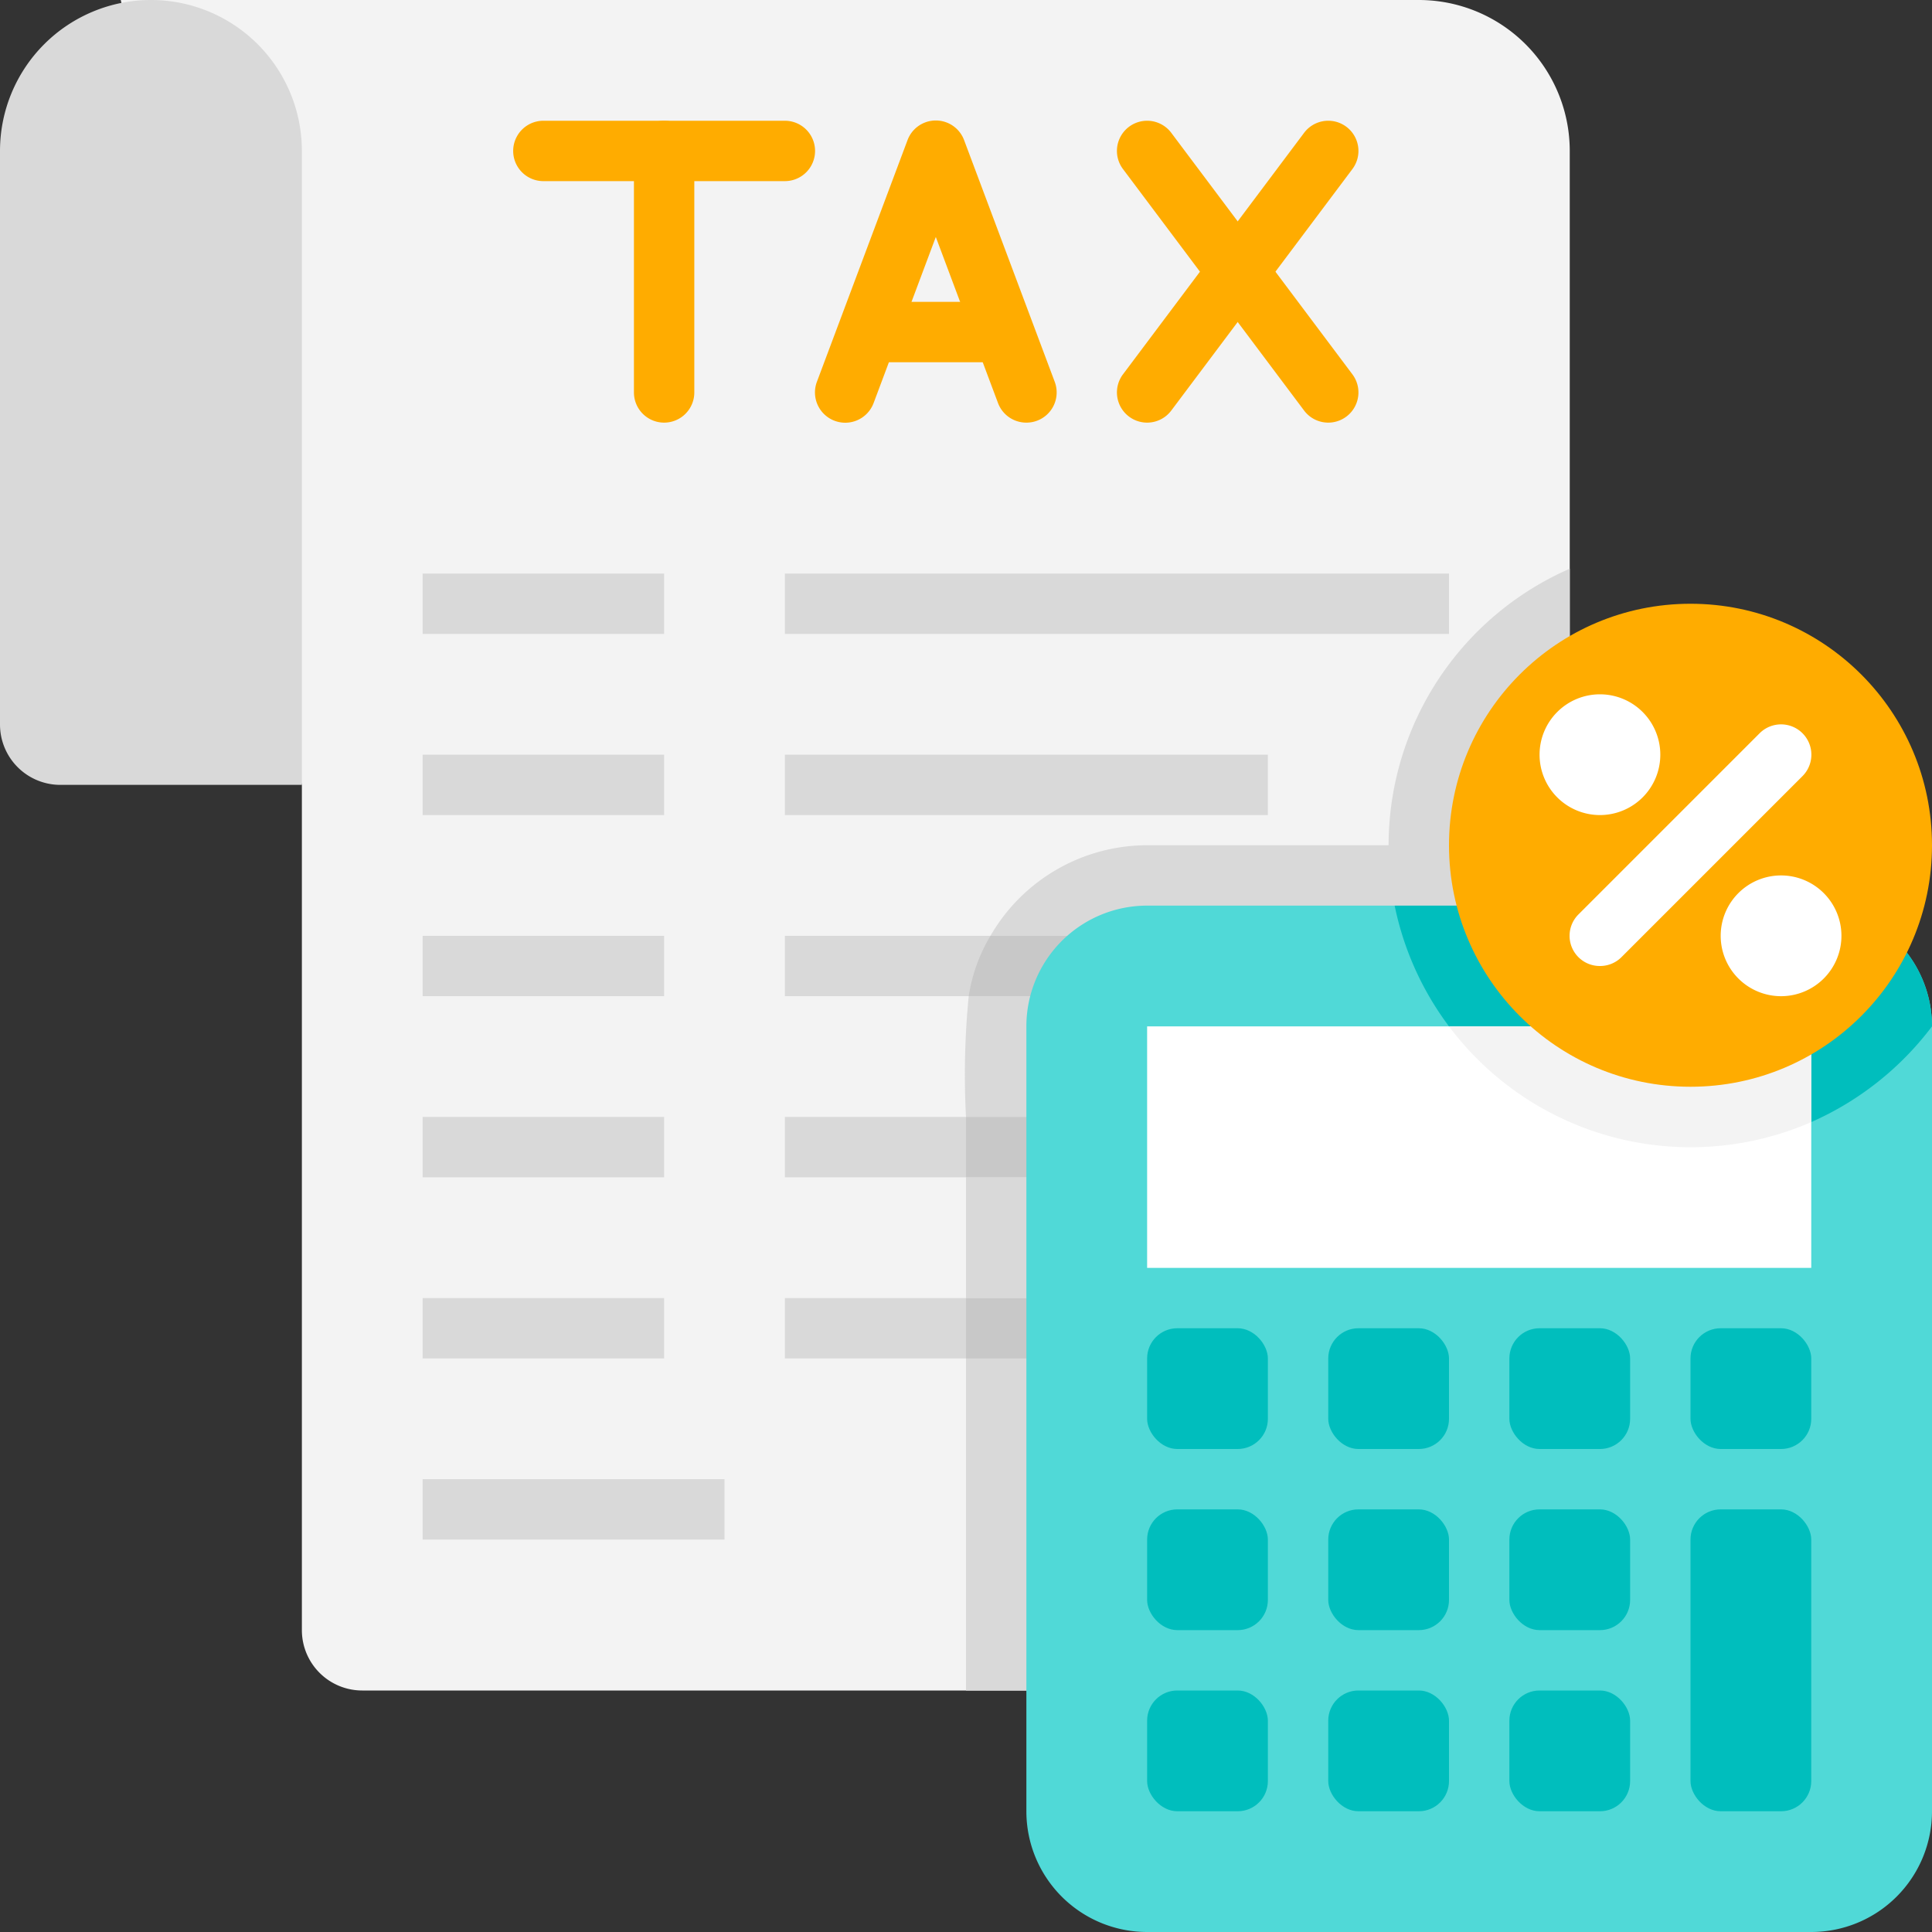 <?xml version="1.0" encoding="UTF-8"?>
<svg xmlns="http://www.w3.org/2000/svg" height="512" viewBox="0 0 64 64" width="512">
  <rect x="0" y="0" width="64" height="64" fill="#333333" stroke="none"/>
  <g id="Tax">
    <path d="m52 5v51h-40a2 2 0 0 1 -2-2v-28l-6-26h43a5 5 0 0 1 5 5z" fill="#f3f3f3"></path>
    <path d="m10 26h-8a2 2 0 0 1 -2-2v-19a5 5 0 0 1 10 0z" fill="#d9d9d9"></path>
    <path d="m26 6h-8a1 1 0 0 1 0-2h8a1 1 0 0 1 0 2z" fill="#ffac00"></path>
    <path d="m22 14a1 1 0 0 1 -1-1v-8a1 1 0 0 1 2 0v8a1 1 0 0 1 -1 1z" fill="#ffac00"></path>
    <path d="m34 14a1 1 0 0 1 -.94-.65l-2.06-5.5-2.06 5.5a1 1 0 0 1 -1.88-.7l3-8a1 1 0 0 1 1.88 0l3 8a1 1 0 0 1 -.94 1.35z" fill="#ffac00"></path>
    <path d="m33 12h-4a1 1 0 0 1 0-2h4a1 1 0 0 1 0 2z" fill="#ffac00"></path>
    <path d="m44 14a1 1 0 0 1 -.8-.4l-6-8a1 1 0 1 1 1.6-1.2l6 8a1 1 0 0 1 -.8 1.6z" fill="#ffac00"></path>
    <path d="m38 14a1 1 0 0 1 -.8-1.6l6-8a1 1 0 0 1 1.6 1.2l-6 8a1 1 0 0 1 -.8.4z" fill="#ffac00"></path>
    <g fill="#d9d9d9">
      <path d="m14 19h8v2h-8z"></path>
      <path d="m26 19h22v2h-22z"></path>
      <path d="m14 25h8v2h-8z"></path>
      <path d="m26 25h16v2h-16z"></path>
      <path d="m14 31h8v2h-8z"></path>
      <path d="m26 31h22v2h-22z"></path>
      <path d="m14 37h8v2h-8z"></path>
      <path d="m26 37h22v2h-22z"></path>
      <path d="m14 43h8v2h-8z"></path>
      <path d="m26 43h22v2h-22z"></path>
      <path d="m14 49h10v2h-10z"></path>
      <path d="m52 28v28h-20v-11h16v-2h-16v-4h16v-2h-16a26.5 26.5 0 0 1 .09-4h15.91v-2h-15.19a6 6 0 0 1 5.19-3z"></path>
    </g>
    <path d="m48 31v2h-15.91a5.51 5.51 0 0 1 .72-2z" fill="#c8c8c8"></path>
    <path d="m32 37h16v2h-16z" fill="#c8c8c8"></path>
    <path d="m32 43h16v2h-16z" fill="#c8c8c8"></path>
    <path d="m64 34v26a4 4 0 0 1 -4 4h-22a4 4 0 0 1 -4-4v-26a4 4 0 0 1 4-4h22a4 4 0 0 1 4 4z" fill="#50d9d7"></path>
    <path d="m38 34h22v8h-22z" fill="#fff"></path>
    <rect fill="#00bebd" height="4" rx="1" width="4" x="38" y="44"></rect>
    <rect fill="#00bebd" height="4" rx="1" width="4" x="44" y="44"></rect>
    <rect fill="#00bebd" height="4" rx="1" width="4" x="50" y="44"></rect>
    <rect fill="#00bebd" height="4" rx="1" width="4" x="56" y="44"></rect>
    <rect fill="#00bebd" height="4" rx="1" width="4" x="38" y="50"></rect>
    <rect fill="#00bebd" height="4" rx="1" width="4" x="44" y="50"></rect>
    <rect fill="#00bebd" height="4" rx="1" width="4" x="50" y="50"></rect>
    <rect fill="#00bebd" height="4" rx="1" width="4" x="38" y="56"></rect>
    <rect fill="#00bebd" height="4" rx="1" width="4" x="44" y="56"></rect>
    <rect fill="#00bebd" height="4" rx="1" width="4" x="50" y="56"></rect>
    <rect fill="#00bebd" height="10" rx="1" width="4" x="56" y="50"></rect>
    <path d="m52 18.84v11.16h-5.8a10 10 0 0 1 5.8-11.16z" fill="#d9d9d9"></path>
    <path d="m64 34a10.11 10.11 0 0 1 -4 3.17v-3.17h-12a10 10 0 0 1 -1.8-4h13.8a4 4 0 0 1 4 4z" fill="#00bebd"></path>
    <path d="m60 34v3.17a10 10 0 0 1 -12-3.17z" fill="#f3f3f3"></path>
    <circle cx="56" cy="28" fill="#ffac00" r="8"></circle>
    <path d="m53 27a2 2 0 1 1 2-2 2 2 0 0 1 -2 2z" fill="#fff"></path>
    <path d="m59 33a2 2 0 1 1 2-2 2 2 0 0 1 -2 2z" fill="#fff"></path>
    <path d="m53 32a1 1 0 0 1 -.71-1.71l6-6a1 1 0 0 1 1.42 1.42l-6 6a1 1 0 0 1 -.71.29z" fill="#fff"></path>
  </g>
</svg>
